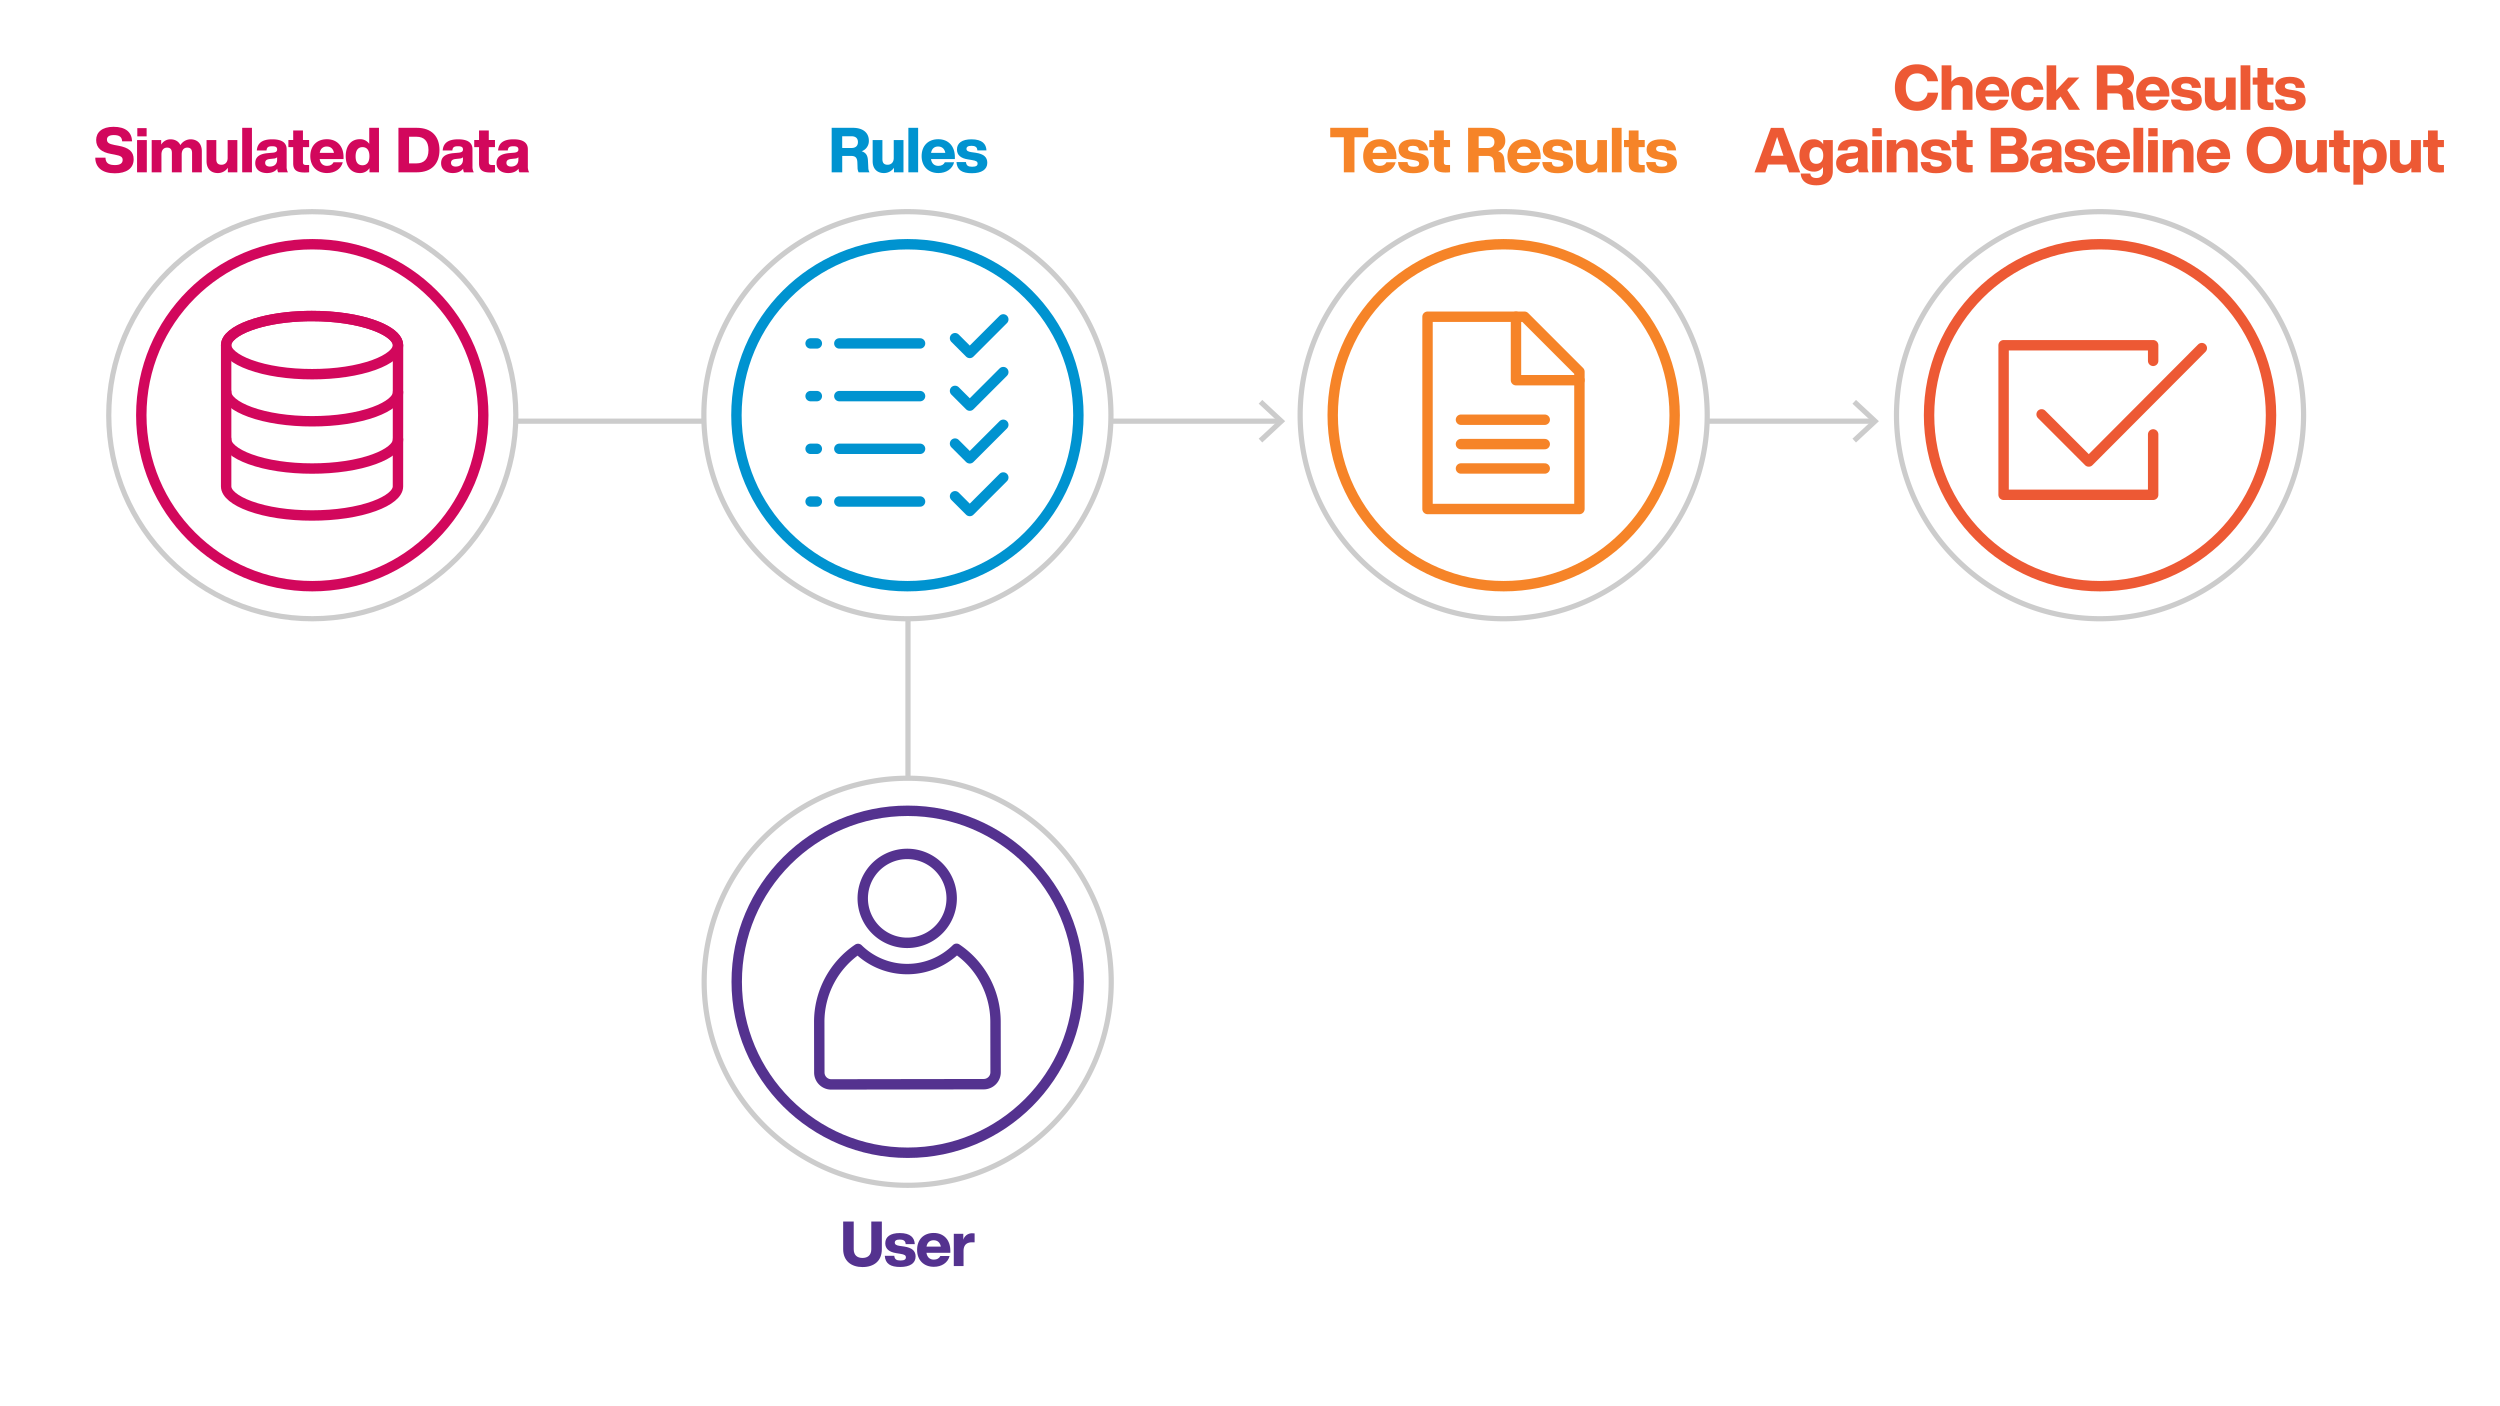 <svg id="art" xmlns="http://www.w3.org/2000/svg" xmlns:xlink="http://www.w3.org/1999/xlink" viewBox="0 0 1920 1080"><defs><filter id="Dropshadow_Rev02" x="0" y="0" width="200%" height="200%" name="Dropshadow_Rev02"><feOffset result="offOut" dx="6" dy="8" in="SourceGraphic"/><feColorMatrix result="matrixOut" values="0 0 0 0 0 0 0 0 0 0 0 0 0 0 0 0 0 0 0.5 0" in="offOut"/><feGaussianBlur result="blurOut" stdDeviation="10" in="matrixOut"/></filter></defs><line x1="248.97" y1="323.47" x2="697.17" y2="323.47" fill="none" stroke="#ccc" stroke-miterlimit="10" stroke-width="4"/><line x1="697.97" y1="323.47" x2="982.66" y2="323.47" fill="none" stroke="#ccc" stroke-miterlimit="10" stroke-width="4"/><polygon points="969.41 339.83 966.68 336.9 981.13 323.48 966.68 310.05 969.41 307.12 987 323.48 969.41 339.83" fill="#ccc"/><line x1="1141.97" y1="323.47" x2="1438.66" y2="323.47" fill="none" stroke="#ccc" stroke-miterlimit="10" stroke-width="4"/><polygon points="1425.41 339.83 1422.68 336.9 1437.13 323.48 1422.68 310.05 1425.41 307.12 1443 323.48 1425.41 339.83" fill="#ccc"/><path d="M239.83,475.19c-86.06,0-156.18-70-156.31-156.08S153.41,162.7,239.6,162.57h.23c86.06,0,156.18,70,156.31,156.08S326.25,475.06,240.06,475.19Z" fill="#fff"/><path d="M239.83,475.19c-86.06,0-156.18-70-156.31-156.08S153.41,162.7,239.6,162.57h.23c86.06,0,156.18,70,156.31,156.08S326.25,475.06,240.06,475.19Z" fill="none" stroke="#ccc" stroke-miterlimit="10" stroke-width="4"/><g filter="url(#Dropshadow_Rev02)"><circle cx="239.83" cy="318.88" r="131.31" fill="#fff"/></g><circle cx="239.83" cy="318.88" r="131.31" fill="#fff"/><circle cx="239.83" cy="318.88" r="131.31" fill="none" stroke="#d2075c" stroke-miterlimit="10" stroke-width="8"/><path d="M305.68,265.05c0-4.38-4.42-8.86-12.34-12.66l-.92-.43c-.63-.29-1.28-.58-1.95-.86-1-.42-2.06-.83-3.15-1.22-12.68-4.62-29.59-7.16-47.62-7.16H238c-1.12,0-2.24,0-3.35.06-1.67,0-3.33.11-5,.2-14.22.76-27.31,3.14-37.61,6.89-11.67,4.24-18.36,9.77-18.36,15.17V373.56c0,5.4,6.69,10.93,18.36,15.17,12.68,4.62,29.59,7.16,47.61,7.16s34.94-2.54,47.62-7.16c11.67-4.24,18.36-9.77,18.36-15.17Z" fill="none" stroke="#d2075c" stroke-linecap="round" stroke-linejoin="round" stroke-width="8"/><path d="M192.09,280.23c12.68,4.61,29.59,7.15,47.61,7.15s34.94-2.54,47.62-7.15c11.67-4.25,18.36-9.78,18.36-15.18,0-4.38-4.42-8.86-12.34-12.66l-.92-.43c-.63-.29-1.28-.58-1.95-.86-1-.42-2.06-.83-3.15-1.22-12.68-4.62-29.59-7.16-47.62-7.16H238c-1.12,0-2.24,0-3.35.06-1.67,0-3.33.11-5,.2-14.22.76-27.31,3.14-37.61,6.89-11.67,4.24-18.36,9.77-18.36,15.17S180.42,276,192.09,280.23Z" fill="none" stroke="#d2075c" stroke-linecap="round" stroke-linejoin="round" stroke-width="8"/><path d="M173.73,301.22c0,5.4,6.69,10.93,18.36,15.18,12.68,4.61,29.59,7.15,47.61,7.15s34.94-2.54,47.62-7.15c11.67-4.25,18.36-9.78,18.36-15.18" fill="none" stroke="#d2075c" stroke-linecap="round" stroke-linejoin="round" stroke-width="8"/><path d="M173.73,337.51c0,5.4,6.69,10.93,18.36,15.17,12.68,4.62,29.59,7.16,47.61,7.16s34.94-2.54,47.62-7.16c11.67-4.24,18.36-9.77,18.36-15.17" fill="none" stroke="#d2075c" stroke-linecap="round" stroke-linejoin="round" stroke-width="8"/><path d="M73.17,121.1H81c.1,4.66,3.17,5.67,7.39,5.67,3.84,0,5.81-1.39,5.81-3.94,0-2.3-1.44-3.21-6.14-4.08l-2.79-.53c-7.2-1.25-11.42-4.51-11.42-10.7,0-5.81,4.41-10.13,13.34-10.13,9.32,0,14,4.13,14.26,11.14H93.81c-.19-3.17-1.87-4.8-6.43-4.8-3.56,0-5.24,1.29-5.24,3.45,0,2.4,1.59,3.36,5.81,4.18l2.88.53c8.21,1.48,11.81,4.6,11.81,10.41,0,7.2-5.76,10.8-14.49,10.8C78.4,133.1,73.22,128.5,73.17,121.1Z" fill="#d2075c"/><path d="M105.26,107.57h7.49v24.77h-7.49Zm.19-9.17h7.16v6.33h-7.16Z" fill="#d2075c"/><path d="M155,116.25v16.09h-7.49V117.55c0-2.69-1.06-4.18-3.7-4.18-2.25,0-4.27,1.49-4.27,5.28v13.69H132V117.55c0-2.69-1.05-4.18-3.69-4.18-2.26,0-4.32,1.49-4.32,5.28v13.69H116.5V107.57h7.29v3.5a8.26,8.26,0,0,1,7.06-4.08c3.6,0,6.34,1.58,7.68,4.46a9.35,9.35,0,0,1,7.73-4.46C151.59,107,155,110.3,155,116.25Z" fill="#d2075c"/><path d="M182.28,107.57v24.77H175v-3.51a9.15,9.15,0,0,1-7.78,4.08c-4.89,0-8.59-3-8.59-9.12V107.57h7.49V122.3c0,2.74,1.2,4.23,4,4.23,2.31,0,4.71-1.49,4.71-5.14V107.57Z" fill="#d2075c"/><path d="M186,98.16h7.49v34.18H186Z" fill="#d2075c"/><path d="M213.59,132.34a7,7,0,0,1-.63-2.79c-1.58,2.11-4.27,3.36-7.92,3.36-5.18,0-9-2.64-9-7.58,0-4.28,2.54-7.11,9.69-7.73l3.89-.34c2.11-.24,3.22-.86,3.22-2.45s-.82-2.49-3.79-2.49-4.13.72-4.37,3.26h-7.44c.38-5.47,3.89-8.59,11.85-8.59,7.78,0,11.05,2.93,11.05,7.63v13.16a8.71,8.71,0,0,0,1,4.56Zm-.77-9.75v-1.82a3.93,3.93,0,0,1-2.5,1l-3.07.33c-2.54.29-3.6,1.25-3.6,3s1.3,2.83,3.65,2.83C210.18,127.87,212.82,126.48,212.82,122.59Z" fill="#d2075c"/><path d="M232.66,113v11.57c0,1.82.91,2.16,2.83,2.16h1.92v5.57a29.06,29.06,0,0,1-3.45.19c-6.2,0-8.79-2-8.79-7.11V113h-3.69v-5.47h3.69v-7.35h7.49v7.35h4.75V113Z" fill="#d2075c"/><path d="M263.83,122.16H245.49c.53,3.55,2.74,5.23,5.67,5.23,2.49,0,4.12-1,5-2.78h7.1c-1.34,5.23-6.14,8.3-12.09,8.3-7.68,0-12.87-5.09-12.87-13s5-13,12.77-13,12.77,5.33,12.77,13.68Zm-18.29-4.75h10.94c-.52-3.08-2.49-4.9-5.52-4.9C248.23,112.51,246.12,114,245.54,117.41Z" fill="#d2075c"/><path d="M291.05,98.16v34.18h-7.29v-3.22a8.44,8.44,0,0,1-7.44,3.79c-6.72,0-10.8-5.09-10.8-13s4.08-13,10.8-13a8.42,8.42,0,0,1,7.25,3.55V98.16ZM283.71,120c0-4.7-2-7-5.33-7s-5.28,2.45-5.28,7.15,2,6.77,5.28,6.77S283.71,124.66,283.71,120Z" fill="#d2075c"/><path d="M337.52,115.25c0,10.22-5.76,17.09-17.48,17.09H306V98.16h14C331.76,98.16,337.52,105,337.52,115.25Zm-8.45,0c0-7.11-3.6-10.23-9.17-10.23h-5.76v20.45h5.76C325.47,125.47,329.07,122.35,329.07,115.25Z" fill="#d2075c"/><path d="M356.32,132.34a7,7,0,0,1-.63-2.79c-1.58,2.11-4.27,3.36-7.92,3.36-5.18,0-9-2.64-9-7.58,0-4.28,2.54-7.11,9.7-7.73l3.88-.34c2.12-.24,3.22-.86,3.22-2.45s-.82-2.49-3.79-2.49-4.13.72-4.37,3.26H340c.38-5.47,3.89-8.59,11.86-8.59,7.77,0,11,2.93,11,7.63v13.16a8.71,8.71,0,0,0,1,4.56Zm-.77-9.75v-1.82a3.93,3.93,0,0,1-2.5,1l-3.07.33c-2.54.29-3.6,1.25-3.6,3s1.3,2.83,3.65,2.83C352.91,127.87,355.55,126.48,355.55,122.59Z" fill="#d2075c"/><path d="M375.39,113v11.57c0,1.82.91,2.16,2.83,2.16h1.92v5.57a29.06,29.06,0,0,1-3.45.19c-6.19,0-8.79-2-8.79-7.11V113h-3.69v-5.47h3.69v-7.35h7.49v7.35h4.75V113Z" fill="#d2075c"/><path d="M398.87,132.34a7.2,7.2,0,0,1-.62-2.79c-1.58,2.11-4.27,3.36-7.92,3.36-5.18,0-9-2.64-9-7.58,0-4.28,2.54-7.11,9.69-7.73l3.89-.34c2.11-.24,3.22-.86,3.22-2.45s-.82-2.49-3.8-2.49-4.12.72-4.36,3.26h-7.44c.38-5.47,3.88-8.59,11.85-8.59,7.78,0,11,2.93,11,7.63v13.16a8.71,8.71,0,0,0,1,4.56Zm-.76-9.75v-1.82a4,4,0,0,1-2.5,1l-3.07.33c-2.55.29-3.6,1.25-3.6,3s1.29,2.83,3.65,2.83C395.47,127.87,398.11,126.48,398.11,122.59Z" fill="#d2075c"/><path d="M1154.83,475.19c-86.06,0-156.18-70-156.31-156.08s69.89-156.41,156.08-156.54h.23c86.06,0,156.18,70,156.31,156.08a156.32,156.32,0,0,1-156.08,156.54Z" fill="#fff"/><path d="M1154.83,475.19c-86.06,0-156.18-70-156.31-156.08s69.89-156.41,156.08-156.54h.23c86.06,0,156.18,70,156.31,156.08a156.32,156.32,0,0,1-156.08,156.54Z" fill="none" stroke="#ccc" stroke-miterlimit="10" stroke-width="4"/><g filter="url(#Dropshadow_Rev02)"><circle cx="1154.83" cy="318.88" r="131.31" fill="#fff"/></g><circle cx="1154.83" cy="318.88" r="131.31" fill="#fff"/><circle cx="1154.83" cy="318.88" r="131.31" fill="none" stroke="#f68428" stroke-miterlimit="10" stroke-width="8"/><path d="M1050.75,105.41h-10.52v26.93h-8.16V105.41h-10.46V98.16h29.14Z" fill="#f68428"/><path d="M1072.44,122.16H1054.1c.53,3.55,2.73,5.23,5.66,5.23,2.5,0,4.13-1,5-2.78h7.11c-1.34,5.23-6.15,8.3-12.1,8.3-7.68,0-12.86-5.09-12.86-13s5-13,12.77-13,12.77,5.33,12.77,13.68Zm-18.29-4.75h10.94c-.53-3.08-2.5-4.9-5.52-4.9C1056.83,112.51,1054.72,114,1054.15,117.41Z" fill="#f68428"/><path d="M1073.66,124.46h7.3c.29,2.69,1.63,3.6,4.75,3.6s4.18-.91,4.18-2.4-.91-2.2-4.27-2.73l-3.22-.53c-5.23-.82-8.35-3.17-8.35-7.59,0-4.94,3.88-7.82,11.13-7.82,8.36,0,11.28,3.65,11.52,8.5h-7c-.09-2.69-1.87-3.51-4.56-3.51s-3.79.91-3.79,2.35,1.2,2.12,3.6,2.5l3.7.53c5.85.91,8.69,3.26,8.69,7.68,0,5.14-4.37,8-11.81,8S1074.09,130.61,1073.66,124.46Z" fill="#f68428"/><path d="M1108.88,113v11.57c0,1.82.91,2.16,2.83,2.16h1.92v5.57a29.11,29.11,0,0,1-3.46.19c-6.19,0-8.78-2-8.78-7.11V113h-3.7v-5.47h3.7v-7.35h7.49v7.35h4.75V113Z" fill="#f68428"/><path d="M1156.54,132.34h-8.35a8.17,8.17,0,0,1-.82-3.75l-.14-3.84c-.15-4.13-2-5-5-5h-6.63v12.58h-8.11V98.16h16.18c8.59,0,12.38,4.37,12.38,9.89a8.28,8.28,0,0,1-5.52,8.11c3.94,1.3,4.71,4.08,4.85,7.68l.24,4.8A7.65,7.65,0,0,0,1156.54,132.34Zm-13.83-18.68c3.13,0,5-1.58,5-4.56s-1.82-4.46-5.09-4.46h-7v9Z" fill="#f68428"/><path d="M1183.24,122.16H1164.9c.53,3.55,2.74,5.23,5.66,5.23,2.5,0,4.13-1,5-2.78h7.1c-1.34,5.23-6.14,8.3-12.1,8.3-7.68,0-12.86-5.09-12.86-13s5-13,12.77-13,12.77,5.33,12.77,13.68ZM1165,117.41h10.94c-.53-3.08-2.49-4.9-5.52-4.9C1167.64,112.51,1165.52,114,1165,117.41Z" fill="#f68428"/><path d="M1184.46,124.46h7.3c.29,2.69,1.63,3.6,4.75,3.6s4.18-.91,4.18-2.4-.91-2.2-4.27-2.73l-3.22-.53c-5.23-.82-8.35-3.17-8.35-7.59,0-4.94,3.89-7.82,11.13-7.82,8.36,0,11.29,3.65,11.52,8.5h-7c-.09-2.69-1.87-3.51-4.56-3.51s-3.79.91-3.79,2.35,1.2,2.12,3.6,2.5l3.7.53c5.85.91,8.69,3.26,8.69,7.68,0,5.14-4.37,8-11.81,8S1184.9,130.61,1184.46,124.46Z" fill="#f68428"/><path d="M1234.14,107.57v24.77h-7.3v-3.51a9.13,9.13,0,0,1-7.77,4.08c-4.9,0-8.6-3-8.6-9.12V107.57H1218V122.3c0,2.74,1.2,4.23,4,4.23,2.3,0,4.7-1.49,4.7-5.14V107.57Z" fill="#f68428"/><path d="M1237.9,98.16h7.49v34.18h-7.49Z" fill="#f68428"/><path d="M1258.41,113v11.57c0,1.82.91,2.16,2.83,2.16h1.92v5.57a29.06,29.06,0,0,1-3.45.19c-6.19,0-8.79-2-8.79-7.11V113h-3.69v-5.47h3.69v-7.35h7.49v7.35h4.75V113Z" fill="#f68428"/><path d="M1264.21,124.46h7.3c.28,2.69,1.63,3.6,4.75,3.6s4.17-.91,4.17-2.4-.91-2.2-4.27-2.73l-3.21-.53c-5.24-.82-8.36-3.17-8.36-7.59,0-4.94,3.89-7.82,11.14-7.82,8.35,0,11.28,3.65,11.52,8.5h-7c-.1-2.69-1.87-3.51-4.56-3.51s-3.79.91-3.79,2.35,1.2,2.12,3.6,2.5l3.69.53c5.86.91,8.69,3.26,8.69,7.68,0,5.14-4.37,8-11.81,8S1264.64,130.61,1264.21,124.46Z" fill="#f68428"/><line x1="697.33" y1="318.57" x2="697.33" y2="744.57" fill="none" stroke="#ccc" stroke-miterlimit="10" stroke-width="4"/><path d="M696.89,475.19c-86.06,0-156.18-70-156.31-156.08S610.47,162.7,696.66,162.57h.23c86.06,0,156.18,70,156.31,156.08A156.32,156.32,0,0,1,697.12,475.19Z" fill="#fff"/><path d="M696.89,475.19c-86.06,0-156.18-70-156.31-156.08S610.47,162.7,696.66,162.57h.23c86.06,0,156.18,70,156.31,156.08A156.32,156.32,0,0,1,697.12,475.19Z" fill="none" stroke="#ccc" stroke-miterlimit="10" stroke-width="4"/><g filter="url(#Dropshadow_Rev02)"><circle cx="696.89" cy="318.88" r="131.31" fill="#fff"/></g><circle cx="696.89" cy="318.88" r="131.31" fill="#fff"/><circle cx="696.89" cy="318.88" r="131.31" fill="none" stroke="#0093d0" stroke-miterlimit="10" stroke-width="8"/><path d="M697.1,910.31c-86.05,0-156.17-70-156.3-156.08A156.32,156.32,0,0,1,696.88,597.69h.23c86.06,0,156.18,70,156.31,156.08S783.53,910.18,697.34,910.31Z" fill="#fff"/><path d="M697.1,910.31c-86.05,0-156.17-70-156.3-156.08A156.32,156.32,0,0,1,696.88,597.69h.23c86.06,0,156.18,70,156.31,156.08S783.53,910.18,697.34,910.31Z" fill="none" stroke="#ccc" stroke-miterlimit="10" stroke-width="4"/><g filter="url(#Dropshadow_Rev02)"><circle cx="697.11" cy="754" r="131.31" fill="#fff"/></g><circle cx="697.11" cy="754" r="131.31" fill="#fff"/><circle cx="697.11" cy="754" r="131.31" fill="none" stroke="#54328f" stroke-miterlimit="10" stroke-width="8"/><path d="M734.63,728.67a53.89,53.89,0,0,1-75.68.12A67.63,67.63,0,0,0,629.18,785l.06,38.69a9.15,9.15,0,0,0,9.16,9.14l117.08-.18a9.14,9.14,0,0,0,9.14-9.16l-.06-38.69A67.63,67.63,0,0,0,734.63,728.67Z" fill="none" stroke="#54328f" stroke-linecap="round" stroke-linejoin="round" stroke-width="8"/><path d="M675.89,717a34.15,34.15,0,0,0,55-26.92,34.15,34.15,0,1,0-55,26.92Z" fill="none" stroke="#54328f" stroke-linecap="round" stroke-linejoin="round" stroke-width="8"/><polyline points="733.47 300.21 744.78 311.52 770.53 285.77" fill="#fff" stroke="#0093d0" stroke-linecap="round" stroke-linejoin="round" stroke-width="8"/><line x1="706.6" y1="304.22" x2="644.61" y2="304.22" fill="none" stroke="#0093d0" stroke-linecap="round" stroke-linejoin="round" stroke-width="8"/><line x1="627.33" y1="304.22" x2="622.54" y2="304.22" fill="none" stroke="#0093d0" stroke-linecap="round" stroke-linejoin="round" stroke-width="8"/><polyline points="733.47 259.74 744.78 271.05 770.53 245.3" fill="#fff" stroke="#0093d0" stroke-linecap="round" stroke-linejoin="round" stroke-width="8"/><line x1="706.6" y1="263.75" x2="644.61" y2="263.75" fill="none" stroke="#0093d0" stroke-linecap="round" stroke-linejoin="round" stroke-width="8"/><line x1="627.33" y1="263.75" x2="622.54" y2="263.75" fill="none" stroke="#0093d0" stroke-linecap="round" stroke-linejoin="round" stroke-width="8"/><polyline points="733.47 340.68 744.78 351.99 770.53 326.24" fill="#fff" stroke="#0093d0" stroke-linecap="round" stroke-linejoin="round" stroke-width="8"/><line x1="706.6" y1="344.69" x2="644.61" y2="344.69" fill="none" stroke="#0093d0" stroke-linecap="round" stroke-linejoin="round" stroke-width="8"/><line x1="627.33" y1="344.69" x2="622.54" y2="344.69" fill="none" stroke="#0093d0" stroke-linecap="round" stroke-linejoin="round" stroke-width="8"/><polyline points="733.47 381.14 744.78 392.46 770.53 366.71" fill="#fff" stroke="#0093d0" stroke-linecap="round" stroke-linejoin="round" stroke-width="8"/><line x1="706.6" y1="385.16" x2="644.61" y2="385.16" fill="none" stroke="#0093d0" stroke-linecap="round" stroke-linejoin="round" stroke-width="8"/><line x1="627.33" y1="385.16" x2="622.54" y2="385.16" fill="none" stroke="#0093d0" stroke-linecap="round" stroke-linejoin="round" stroke-width="8"/><path d="M667.77,132.34h-8.35a8.17,8.17,0,0,1-.82-3.75l-.14-3.84c-.15-4.13-2-5-5-5h-6.63v12.58h-8.11V98.16h16.18c8.59,0,12.38,4.37,12.38,9.89a8.29,8.29,0,0,1-5.52,8.11c3.94,1.3,4.71,4.08,4.85,7.68l.24,4.8A7.65,7.65,0,0,0,667.77,132.34Zm-13.83-18.68c3.12,0,4.95-1.58,4.95-4.56s-1.83-4.46-5.09-4.46h-7v9Z" fill="#0093d0"/><path d="M693.87,107.57v24.77h-7.3v-3.51a9.13,9.13,0,0,1-7.77,4.08c-4.9,0-8.6-3-8.6-9.12V107.57h7.49V122.3c0,2.74,1.2,4.23,4,4.23,2.3,0,4.7-1.49,4.7-5.14V107.57Z" fill="#0093d0"/><path d="M697.63,98.16h7.49v34.18h-7.49Z" fill="#0093d0"/><path d="M733.34,122.16H715c.53,3.55,2.73,5.23,5.66,5.23,2.5,0,4.13-1,5-2.78h7.1c-1.34,5.23-6.14,8.3-12.1,8.3-7.68,0-12.86-5.09-12.86-13s5-13,12.77-13,12.77,5.33,12.77,13.68Zm-18.29-4.75H726c-.53-3.08-2.49-4.9-5.52-4.9C717.73,112.51,715.62,114,715.05,117.41Z" fill="#0093d0"/><path d="M734.56,124.46h7.3c.29,2.69,1.63,3.6,4.75,3.6s4.18-.91,4.18-2.4-.91-2.2-4.27-2.73l-3.22-.53c-5.23-.82-8.35-3.17-8.35-7.59,0-4.94,3.88-7.82,11.13-7.82,8.36,0,11.28,3.65,11.52,8.5h-7c-.09-2.69-1.87-3.51-4.56-3.51s-3.79.91-3.79,2.35,1.2,2.12,3.6,2.5l3.7.53c5.85.91,8.69,3.26,8.69,7.68,0,5.14-4.37,8-11.81,8C738.88,133.06,735,130.61,734.56,124.46Z" fill="#0093d0"/><path d="M647.55,959.33V938.16h8.11v21.26c0,4.47,2.59,6.68,6.72,6.68s6.77-2.21,6.77-6.68V938.16h8.11v21.17c0,9.07-6,13.77-14.88,13.77C653.79,973.1,647.55,968.4,647.55,959.33Z" fill="#54328f"/><path d="M679.51,964.46h7.3c.28,2.69,1.63,3.6,4.75,3.6s4.17-.91,4.17-2.4-.91-2.2-4.27-2.73l-3.21-.53c-5.24-.82-8.36-3.17-8.36-7.59,0-4.94,3.89-7.82,11.14-7.82,8.35,0,11.28,3.65,11.52,8.5h-7c-.1-2.69-1.87-3.51-4.56-3.51s-3.79.91-3.79,2.35,1.2,2.12,3.6,2.5l3.69.53c5.86.91,8.69,3.26,8.69,7.68,0,5.14-4.37,8-11.81,8S679.94,970.61,679.51,964.46Z" fill="#54328f"/><path d="M729.85,962.16H711.52c.52,3.55,2.73,5.23,5.66,5.23,2.5,0,4.13-1,5-2.78h7.11c-1.35,5.23-6.15,8.3-12.1,8.3-7.68,0-12.86-5.09-12.86-13s5-13,12.76-13,12.77,5.33,12.77,13.68Zm-18.29-4.75h11c-.53-3.08-2.5-4.9-5.52-4.9C714.25,952.51,712.14,954,711.56,957.41Z" fill="#54328f"/><path d="M748.5,947.28v6.81h-1.92c-4.18,0-6.58,2.07-6.58,6.72v11.53h-7.49V947.57h7.3v4.6a6.92,6.92,0,0,1,7.05-5C747.44,947.18,748,947.23,748.5,947.28Z" fill="#54328f"/><polygon points="1213 390.91 1096.34 390.91 1096.34 243.25 1170.81 243.25 1213 285.44 1213 390.91" fill="none" stroke="#f68428" stroke-linecap="round" stroke-linejoin="round" stroke-width="8"/><polyline points="1213 291.98 1164.27 291.98 1164.27 243.25" fill="none" stroke="#f68428" stroke-linecap="round" stroke-linejoin="round" stroke-width="8"/><line x1="1122.02" y1="322.35" x2="1186.36" y2="322.35" fill="none" stroke="#f68428" stroke-linecap="round" stroke-linejoin="round" stroke-width="8"/><line x1="1122.02" y1="341.07" x2="1186.36" y2="341.07" fill="none" stroke="#f68428" stroke-linecap="round" stroke-linejoin="round" stroke-width="8"/><line x1="1122.02" y1="359.8" x2="1186.36" y2="359.8" fill="none" stroke="#f68428" stroke-linecap="round" stroke-linejoin="round" stroke-width="8"/><path d="M1612.83,475.19c-86.06,0-156.18-70-156.31-156.08s69.89-156.41,156.08-156.54h.23c86.06,0,156.18,70,156.31,156.08a156.32,156.32,0,0,1-156.08,156.54Z" fill="#fff"/><path d="M1612.83,475.19c-86.06,0-156.18-70-156.31-156.08s69.89-156.41,156.08-156.54h.23c86.06,0,156.18,70,156.31,156.08a156.32,156.32,0,0,1-156.08,156.54Z" fill="none" stroke="#ccc" stroke-miterlimit="10" stroke-width="4"/><g filter="url(#Dropshadow_Rev02)"><circle cx="1612.83" cy="318.88" r="131.31" fill="#fff"/></g><circle cx="1612.83" cy="318.88" r="131.31" fill="#fff"/><circle cx="1612.83" cy="318.88" r="131.31" fill="none" stroke="#ed5934" stroke-miterlimit="10" stroke-width="8"/><path d="M1455.27,67.25c0-11,6.62-17.86,17-17.86,8.11,0,14.83,4.46,16.18,13h-8.21a7.7,7.7,0,0,0-8-6c-5.52,0-8.59,4.08-8.59,10.85s3.07,10.85,8.59,10.85a7.87,7.87,0,0,0,8.16-6.92h8.11c-1,9.12-7.87,13.92-16.27,13.92C1462.13,85.1,1455.27,78.24,1455.27,67.25Z" fill="#ed5934"/><path d="M1514.84,68.11V84.34h-7.49V69.6c0-2.74-1.19-4.23-4-4.23-2.3,0-4.7,1.49-4.7,5.14V84.34h-7.49V50.16h7.49V62.83a9.1,9.1,0,0,1,7.58-3.84C1511.15,59,1514.84,62,1514.84,68.11Z" fill="#ed5934"/><path d="M1543,74.16h-18.34c.53,3.55,2.74,5.23,5.66,5.23,2.5,0,4.13-1,5-2.78h7.1c-1.34,5.23-6.14,8.3-12.1,8.3-7.68,0-12.86-5.09-12.86-13s5-13,12.77-13S1543,64.32,1543,72.67Zm-18.29-4.75h10.94c-.53-3.08-2.49-4.9-5.52-4.9C1527.35,64.51,1525.23,66,1524.66,69.41Z" fill="#ed5934"/><path d="M1544.52,72c0-7.87,4.94-13,12.72-13,6.82,0,11.43,3.79,12.1,9.89h-7.44c-.44-2.64-2.26-3.79-4.66-3.79-3.17,0-5.14,2.11-5.14,6.86s2,6.82,5.14,6.82c2.5,0,4.46-1.25,4.8-4.18h7.44c-.53,6.39-5.38,10.32-12.24,10.32C1549.51,84.91,1544.52,79.82,1544.52,72Z" fill="#ed5934"/><path d="M1582.53,74.11l-3.36,3.46v6.77h-7.35V50.16h7.35v19.2l9.16-9.79h8.6l-9.31,9.6,9.84,15.17h-8.55Z" fill="#ed5934"/><path d="M1639.41,84.34h-8.36a8.31,8.31,0,0,1-.81-3.75l-.15-3.84c-.14-4.13-2-5-5-5h-6.62V84.34h-8.11V50.16h16.17c8.6,0,12.39,4.37,12.39,9.89a8.29,8.29,0,0,1-5.52,8.11c3.93,1.3,4.7,4.08,4.85,7.68l.24,4.8A7.65,7.65,0,0,0,1639.41,84.34Zm-13.83-18.68c3.12,0,5-1.58,5-4.56s-1.83-4.46-5.09-4.46h-7v9Z" fill="#ed5934"/><path d="M1666.1,74.16h-18.33c.52,3.55,2.73,5.23,5.66,5.23,2.5,0,4.13-1,5-2.78h7.11c-1.35,5.23-6.15,8.3-12.1,8.3-7.68,0-12.86-5.09-12.86-13s5-13,12.76-13,12.77,5.33,12.77,13.68Zm-18.29-4.75h11c-.53-3.08-2.5-4.9-5.52-4.9C1650.5,64.51,1648.39,66,1647.81,69.41Z" fill="#ed5934"/><path d="M1667.33,76.46h7.3c.29,2.69,1.63,3.6,4.75,3.6s4.18-.91,4.18-2.4-.92-2.2-4.28-2.73l-3.21-.53c-5.24-.82-8.36-3.17-8.36-7.59,0-4.94,3.89-7.82,11.14-7.82,8.35,0,11.28,3.65,11.52,8.5h-7c-.09-2.69-1.87-3.51-4.56-3.51s-3.79.91-3.79,2.35,1.2,2.12,3.6,2.5l3.7.53c5.85.91,8.68,3.26,8.68,7.68,0,5.14-4.36,8-11.8,8S1667.76,82.61,1667.33,76.46Z" fill="#ed5934"/><path d="M1717,59.57V84.34h-7.3V80.83a9.15,9.15,0,0,1-7.78,4.08c-4.89,0-8.59-3-8.59-9.12V59.57h7.49V74.3c0,2.74,1.2,4.23,4,4.23,2.31,0,4.71-1.49,4.71-5.14V59.57Z" fill="#ed5934"/><path d="M1720.77,50.16h7.49V84.34h-7.49Z" fill="#ed5934"/><path d="M1741.28,65V76.61c0,1.82.91,2.16,2.83,2.16H1746v5.57a29.06,29.06,0,0,1-3.45.19c-6.2,0-8.79-2-8.79-7.11V65h-3.7V59.57h3.7V52.22h7.49v7.35H1746V65Z" fill="#ed5934"/><path d="M1747.08,76.46h7.29c.29,2.69,1.63,3.6,4.75,3.6s4.18-.91,4.18-2.4-.91-2.2-4.27-2.73l-3.22-.53c-5.23-.82-8.35-3.17-8.35-7.59,0-4.94,3.89-7.82,11.14-7.82,8.35,0,11.28,3.65,11.52,8.5h-7c-.1-2.69-1.87-3.51-4.56-3.51s-3.8.91-3.8,2.35,1.2,2.12,3.61,2.5l3.69.53c5.86.91,8.69,3.26,8.69,7.68,0,5.14-4.37,8-11.81,8S1747.51,82.61,1747.08,76.46Z" fill="#ed5934"/><path d="M1372,126.38h-14.21l-2,6h-8.3l12.57-34.18h9.65l12.87,34.18H1374Zm-2.31-6.76-2-5.86c-.92-2.55-1.92-5.67-2.88-8.64-1,3-2,6.09-2.84,8.64l-2,5.86Z" fill="#ed5934"/><path d="M1407.59,107.57v24c0,6.67-4.51,10.75-12.67,10.75-7.73,0-11.71-3.74-12-9.07h7.39c.19,2.3,1.78,3.45,4.75,3.45,3.36,0,5-1.82,5-4.84V128.3a8.05,8.05,0,0,1-7.1,3.51c-6.58,0-11-5.14-11-12.43s4.23-12.39,10.8-12.39a8.22,8.22,0,0,1,7.44,3.84v-3.26Zm-7.34,11.81c0-4.18-2-6.39-5.33-6.39s-5.28,2.4-5.28,6.48,2,6.34,5.28,6.34S1400.25,123.55,1400.25,119.38Z" fill="#ed5934"/><path d="M1427.7,132.34a7.2,7.2,0,0,1-.62-2.79c-1.59,2.11-4.27,3.36-7.92,3.36-5.19,0-9-2.64-9-7.58,0-4.28,2.55-7.11,9.7-7.73l3.89-.34c2.11-.24,3.21-.86,3.21-2.45s-.81-2.49-3.79-2.49-4.13.72-4.37,3.26h-7.44c.39-5.47,3.89-8.59,11.86-8.59,7.78,0,11,2.93,11,7.63v13.16a8.71,8.71,0,0,0,1,4.56Zm-.77-9.75v-1.82a3.9,3.9,0,0,1-2.49,1l-3.07.33c-2.55.29-3.6,1.25-3.6,3s1.29,2.83,3.64,2.83C1424.29,127.87,1426.93,126.48,1426.93,122.59Z" fill="#ed5934"/><path d="M1437.81,107.57h7.49v24.77h-7.49Zm.19-9.17h7.15v6.33H1438Z" fill="#ed5934"/><path d="M1472.71,116.11v16.23h-7.49V117.6c0-2.74-1.2-4.23-4-4.23-2.31,0-4.71,1.49-4.71,5.14v13.83h-7.48V107.57h7.29v3.5a9.24,9.24,0,0,1,7.78-4.08C1469,107,1472.71,110,1472.71,116.11Z" fill="#ed5934"/><path d="M1475.05,124.46h7.3c.29,2.69,1.63,3.6,4.75,3.6s4.18-.91,4.18-2.4-.91-2.2-4.28-2.73l-3.21-.53c-5.23-.82-8.35-3.17-8.35-7.59,0-4.94,3.88-7.82,11.13-7.82,8.36,0,11.28,3.65,11.52,8.5h-7c-.09-2.69-1.87-3.51-4.56-3.51s-3.79.91-3.79,2.35,1.2,2.12,3.6,2.5l3.7.53c5.85.91,8.69,3.26,8.69,7.68,0,5.14-4.37,8-11.81,8C1479.37,133.06,1475.48,130.61,1475.05,124.46Z" fill="#ed5934"/><path d="M1510.26,113v11.57c0,1.82.92,2.16,2.84,2.16H1515v5.57a29.11,29.11,0,0,1-3.46.19c-6.19,0-8.78-2-8.78-7.11V113h-3.7v-5.47h3.7v-7.35h7.48v7.35H1515V113Z" fill="#ed5934"/><path d="M1557.93,122.4c0,5.95-3.89,9.94-12.39,9.94h-16.7V98.16h16.22c8.45,0,11.48,4.27,11.48,8.73a7.64,7.64,0,0,1-4.56,7.25A8.81,8.81,0,0,1,1557.93,122.4Zm-21-17.76v7.29h7.59c2.54,0,3.93-1.48,3.93-3.74,0-2.11-1.39-3.55-3.93-3.55ZM1549.58,122c0-2.64-1.68-3.89-4.52-3.89H1537v7.78h8.11C1548,125.86,1549.58,124.46,1549.58,122Z" fill="#ed5934"/><path d="M1576.68,132.34a7,7,0,0,1-.63-2.79c-1.58,2.11-4.27,3.36-7.92,3.36-5.18,0-9-2.64-9-7.58,0-4.28,2.54-7.11,9.69-7.73l3.89-.34c2.11-.24,3.22-.86,3.22-2.45s-.82-2.49-3.79-2.49-4.13.72-4.37,3.26h-7.44c.38-5.47,3.89-8.59,11.86-8.59,7.77,0,11,2.93,11,7.63v13.16a8.71,8.71,0,0,0,1,4.56Zm-.77-9.75v-1.82a3.93,3.93,0,0,1-2.5,1l-3.07.33c-2.54.29-3.6,1.25-3.6,3s1.3,2.83,3.65,2.83C1573.27,127.87,1575.91,126.48,1575.91,122.59Z" fill="#ed5934"/><path d="M1585.43,124.46h7.3c.28,2.69,1.63,3.6,4.75,3.6s4.18-.91,4.18-2.4-.92-2.2-4.28-2.73l-3.21-.53c-5.24-.82-8.36-3.17-8.36-7.59,0-4.94,3.89-7.82,11.14-7.82,8.35,0,11.28,3.65,11.52,8.5h-7c-.09-2.69-1.87-3.51-4.56-3.51s-3.79.91-3.79,2.35,1.2,2.12,3.6,2.5l3.7.53c5.85.91,8.68,3.26,8.68,7.68,0,5.14-4.36,8-11.81,8S1585.86,130.61,1585.43,124.46Z" fill="#ed5934"/><path d="M1635.77,122.16h-18.33c.52,3.55,2.73,5.23,5.66,5.23,2.5,0,4.13-1,5-2.78h7.11c-1.35,5.23-6.15,8.3-12.1,8.3-7.68,0-12.86-5.09-12.86-13s5-13,12.77-13,12.76,5.33,12.76,13.68Zm-18.28-4.75h10.94c-.53-3.08-2.5-4.9-5.52-4.9C1620.17,112.51,1618.06,114,1617.49,117.41Z" fill="#ed5934"/><path d="M1638.49,98.16H1646v34.18h-7.49Z" fill="#ed5934"/><path d="M1649.72,107.57h7.49v24.77h-7.49Zm.19-9.17h7.15v6.33h-7.15Z" fill="#ed5934"/><path d="M1684.62,116.11v16.23h-7.49V117.6c0-2.74-1.2-4.23-4-4.23-2.31,0-4.71,1.49-4.71,5.14v13.83H1661V107.57h7.3v3.5A9.24,9.24,0,0,1,1676,107C1680.92,107,1684.62,110,1684.62,116.11Z" fill="#ed5934"/><path d="M1712.72,122.16h-18.34c.53,3.55,2.74,5.23,5.67,5.23,2.49,0,4.13-1,5-2.78h7.11c-1.35,5.23-6.15,8.3-12.1,8.3-7.68,0-12.87-5.09-12.87-13s5-13,12.77-13,12.77,5.33,12.77,13.68Zm-18.29-4.75h11c-.53-3.08-2.5-4.9-5.52-4.9C1697.12,112.51,1695,114,1694.43,117.41Z" fill="#ed5934"/><path d="M1725.44,115.25c0-10.8,7.06-17.86,17.52-17.86s17.52,7.06,17.52,17.86-7.1,17.85-17.52,17.85S1725.44,126.05,1725.44,115.25Zm26.64,0c0-6.77-3.65-10.8-9.12-10.8s-9.07,4-9.07,10.8,3.6,10.8,9.07,10.8S1752.08,122,1752.08,115.25Z" fill="#ed5934"/><path d="M1787,107.57v24.77h-7.3v-3.51a9.15,9.15,0,0,1-7.77,4.08c-4.9,0-8.6-3-8.6-9.12V107.57h7.49V122.3c0,2.74,1.2,4.23,4,4.23,2.3,0,4.7-1.49,4.7-5.14V107.57Z" fill="#ed5934"/><path d="M1799.91,113v11.57c0,1.82.91,2.16,2.83,2.16h1.92v5.57a29.06,29.06,0,0,1-3.45.19c-6.19,0-8.79-2-8.79-7.11V113h-3.69v-5.47h3.69v-7.35h7.49v7.35h4.75V113Z" fill="#ed5934"/><path d="M1833,120c0,7.87-4.08,13-10.8,13a8.37,8.37,0,0,1-7.3-3.6v12.44h-7.48V107.57h7.29v3.31a8.43,8.43,0,0,1,7.49-3.89C1828.88,107,1833,112.08,1833,120Zm-7.58-.19c0-4.71-2-6.77-5.28-6.77s-5.33,2.26-5.33,7,2,7,5.33,7S1825.38,124.46,1825.38,119.76Z" fill="#ed5934"/><path d="M1859.22,107.57v24.77h-7.3v-3.51a9.13,9.13,0,0,1-7.77,4.08c-4.9,0-8.59-3-8.59-9.12V107.57H1843V122.3c0,2.74,1.2,4.23,4,4.23,2.3,0,4.7-1.49,4.7-5.14V107.57Z" fill="#ed5934"/><path d="M1872.18,113v11.57c0,1.82.92,2.16,2.84,2.16h1.92v5.57a29.23,29.23,0,0,1-3.46.19c-6.19,0-8.78-2-8.78-7.11V113H1861v-5.47h3.7v-7.35h7.48v7.35h4.76V113Z" fill="#ed5934"/><polyline points="1653.62 333.63 1653.62 380 1538.77 380 1538.77 265.15 1653.62 265.15 1653.62 277.13" fill="none" stroke="#ed5934" stroke-linecap="round" stroke-linejoin="round" stroke-width="8"/><polyline points="1691 267.35 1604.17 354.44 1567.96 318.23" fill="none" stroke="#ed5934" stroke-linecap="round" stroke-linejoin="round" stroke-width="8"/></svg>
